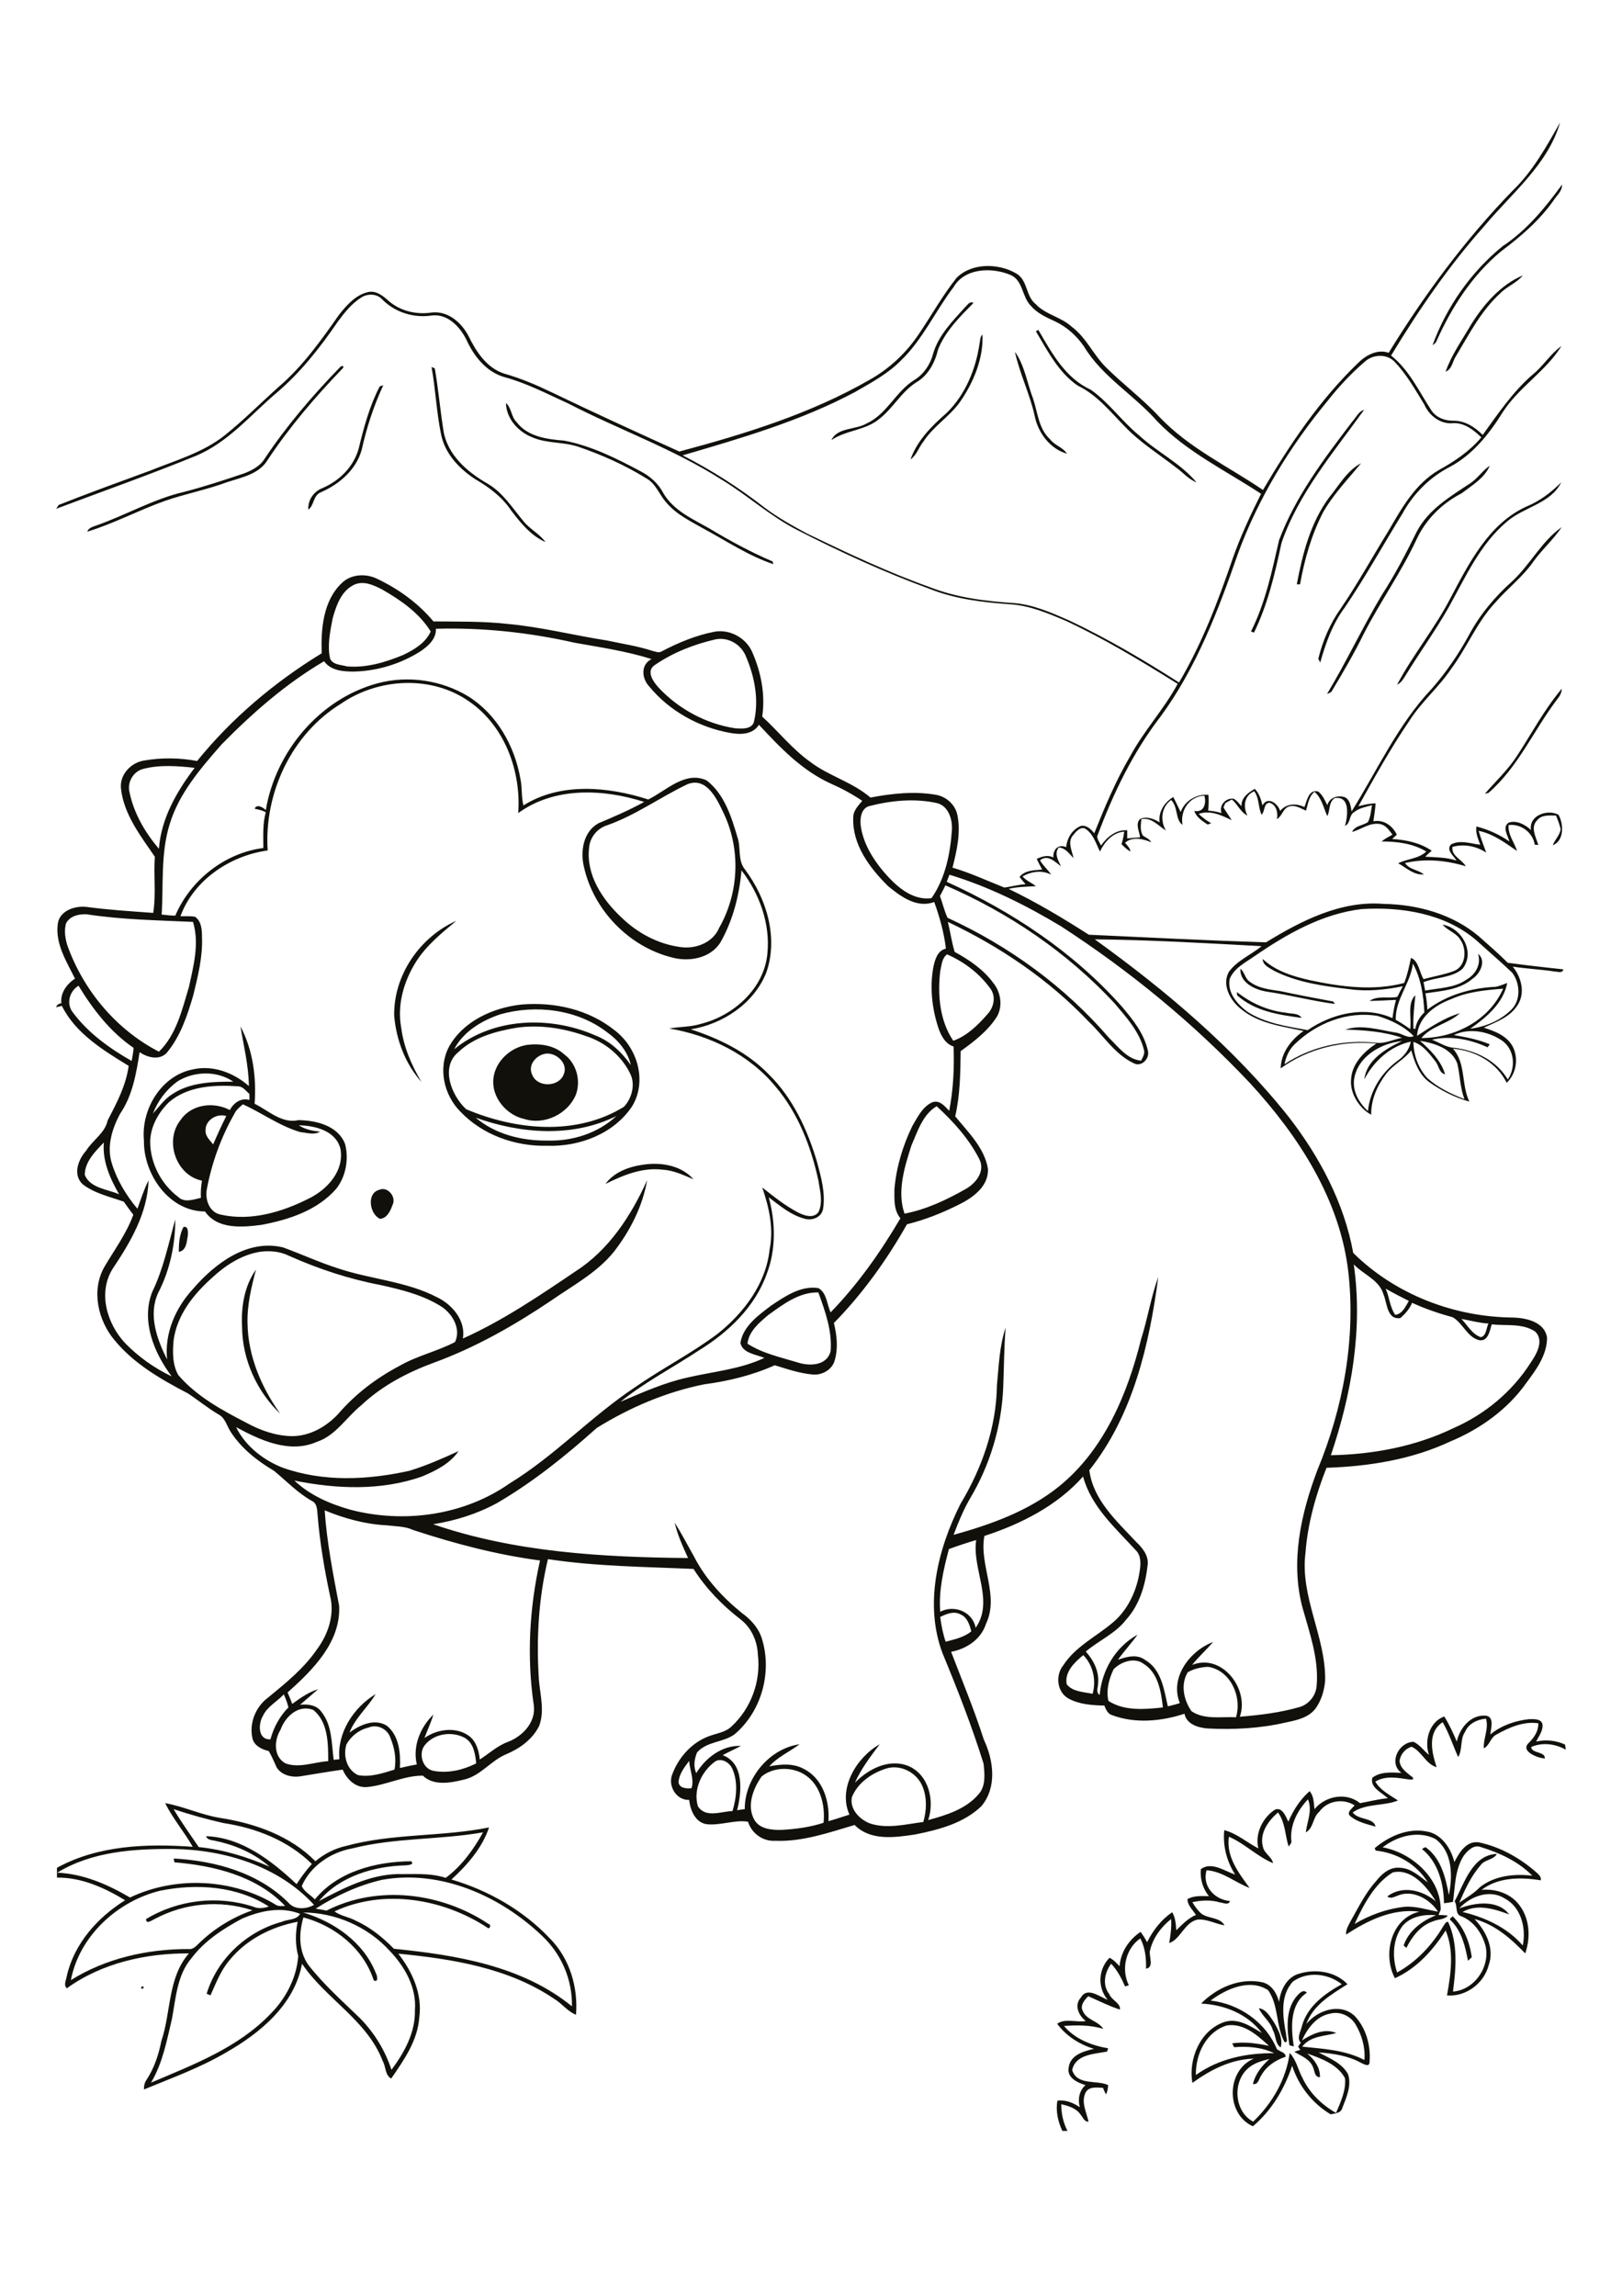 <?xml version="1.0" encoding="utf-8"?>
<!-- Generator: Adobe Illustrator 21.0.2, SVG Export Plug-In . SVG Version: 6.00 Build 0)  -->
<svg version="1.2" baseProfile="tiny" id="Layer_1" xmlns="http://www.w3.org/2000/svg" xmlns:xlink="http://www.w3.org/1999/xlink"
	 x="0px" y="0px" viewBox="0 0 595 842" overflow="scroll" xml:space="preserve">
<g>
	<path fill="#12100B" d="M461.8,736.5c2.7,0.4,4.1,3.1,5.5,5.1c1.6,2.8,3.4,6,2.5,9.3c-2.1-1.4-1.7-4.4-2.9-6.4
		C466,741.3,463,739.5,461.8,736.5 M475.5,732.3c1-1.1,2.5-3,3.9-1.5c-6.4,4.3-5.8,13-4.8,19.7c-0.4-0.1-1.2-0.3-1.6-0.4
		C472.1,744.2,471.5,737.2,475.5,732.3 M52,728.5C54.1,728.6,51,730.4,52,728.5 M438.7,761c8.3-6,18.6-8.1,28.7-8
		c-4.5-2.2-9.7-2.6-14.7-2.2c-0.2-0.4-0.5-1.1-0.7-1.4c4.5-0.7,9.1,0,13.5,0.9c-4.2-3.8-9.2-8.4-15.4-7.5
		C442.4,745.1,438.5,753.5,438.7,761 M487.9,738.5c-5,0.9-8.3,5.4-10.3,9.8c3.6-2.3,8.3-4.6,12.6-2.7c-4.2,1.2-9.5,1-12.5,5
		c7.7,0.8,15.8,1.2,22.8,4.9c0.4-4.5-0.9-9.1-3.2-13C495.5,739.4,491.6,737.5,487.9,738.5 M474.3,726.7c-4.9,5.3-3.7,13-2.5,19.5
		c-0.1,0.8,1,3.1-0.6,2.7c-3.2-5.8-2.1-13.5-6-19c-6.7-4.4-15.4-0.5-21.1,3.8c10.5,1.2,20.2,7.9,24.3,17.8c1,0.9,3.3,1.2,3.2,2.8
		c-3.6,1.2-7,3.4-8.9,6.8c-0.9,1.2-1.1,3.6-3.1,3.2c0.9-3.7,3.3-6.7,6.1-9.2c-2.7,0.7-5.5,1.4-7.7,3.3c-6,5-5.3,16,1.7,19.7
		c7-6.7,12.1-15.5,13.4-25.2c2.4,2.5,3,6,4.6,9c2.6,5.6,7.1,10,12.4,13c1.7-4,3.7-8.3,3.3-12.7c-2.7-5.1-8.8-7.3-13.9-9.1
		c2.7,2.2,4.8,5.2,4.7,8.7c-2.1,0-1.9-2.4-2.6-3.8c-1.2-2.9-4.3-4-6.8-5.5c0.5-0.2,1.6-0.6,2.2-0.7c-0.2-0.3-0.6-0.9-0.8-1.2
		c0.3-0.5,0.6-1,1-1.4c-1.7-1.8,0-4.2,0.4-6.2c2-7.2,8.3-11.8,14.6-15.3C487,723.6,479.5,723,474.3,726.7 M476.7,723.8
		c5.9-1.8,13.2-0.8,17.6,3.9c-6,3.8-12.6,7.6-15.1,14.6c4.1-5.1,12.4-7.9,17.7-3c4.2,4.4,6,10.9,5.5,16.9c0,2.1-2.1,0.8-3.2,0.3
		c-4.7-2.6-10.2-3.4-15.5-3.8c3.9,2.1,8.6,3.9,10.8,8c1.4,4.2-0.6,8.5-2.1,12.4c-0.5,1.9-2.7,2-4.3,2.3c-6.7-4-11.7-10.4-14.1-17.8
		c-2.8,8.4-7.5,16.4-14.4,22.2c-10-4.5-9.8-20.5,0.3-24.8c-8.3,0.2-15.9,4.1-22.5,8.9c-1.5-8.8,2.8-19.2,11.6-22.3
		c5-1.7,9.8,1.5,13.9,4c-5.2-7-13.8-10.4-22.3-10.8c5.7-5.8,14.2-9.6,22.5-7.8c3.4,0.8,5.3,4.1,6.1,7.2
		C469.7,729.9,472,725,476.7,723.8 M532.3,704.4c-1-0.6,0.1-1.1,0.6-1.6c4.1,4,6.2,9.4,7,15c-0.5,0.4-0.9,0.9-1.4,1.3
		C537.5,713.8,536.2,708.3,532.3,704.4 M535.3,699.9c5.8-2.2,14.2-3.3,18.3,2.2c-5.4-2-11.6-4-17.1-0.9c8.3,2,16.4,5.7,22.1,12.3
		c1.3-6.4-0.6-14.1-6.7-17.3C546.5,692.8,539.4,695.4,535.3,699.9 M510.9,686.7c-6.8,4.2-10.7,11.9-14,18.9
		c5.6-3.3,11.9-5.6,18.4-6.3c4.2-0.3,8.1,1.1,12.2,1.8c-3-4.7-9.5-8.3-15-5.8c-1.2,0.4-2.4,1.2-3.6,0.2c5.5-4.2,12.9-2.3,17.8,1.8
		C523.5,692,517.8,685.1,510.9,686.7 M507.2,677.5c10.8,2,21.3,11.4,21.3,22.8c-0.3,0.7-0.5,1.3-0.8,2c1.1,0,2.2,0.1,3.4,0.2
		c-1.2,1.6-3.5,1.3-5.3,2.1c-4.7,1.5-7.8,5.6-9.9,9.8c-0.2-0.2-0.7-0.7-1-0.9c1.8-5.4,6.8-9.1,11.9-11.1c-4.3-0.4-9.2,0.4-12.2,3.8
		c-3.7,4.8-4,11.5-2.1,17.2c7.1-3.9,12.8-10,16.9-16.9c0.5-0.6,0.8-1.7,1.8-1.7c3.7,8,2.9,17.1,1.8,25.6c8-0.6,13.8-9.3,11.9-16.9
		c-1.3-4.6-4.3-8.9-8.8-10.7c-2.5-0.7-1.3-3.8-2.5-5.5c3.6-6.7,6.5-17,15.5-17.4c-1.2,2.3-4.5,2-6,4.2c-3.5,4-5.7,8.9-7.8,13.7
		c2.6-1.8,5.4-3.4,7.6-5.7c5.3-4.2,12.6-5,19.2-4.2c-5.1-5.2-12-8.4-18.9-10.5c-2.6-1-4.8,1.3-6.2,3.1c-3.3,5-3.2,11.3-4,17
		c-1.1,0.2-2.2,0.4-3.3,0.5c-0.1-7.3-2.2-15.2-8.1-19.9c0.5-0.1,1.1-1,1.7-0.4c5.4,4.1,7,11,8.2,17.3c1.4-7,1.4-15.9-5-20.6
		C520.1,671.2,512.5,673.4,507.2,677.5 M504.3,677.8c5.2-4.4,12.2-7.5,19.1-6.1c5.4,0.9,8.9,6.2,10.1,11.2c1.8-3.4,4.4-8,9.1-7.2
		c7.5,1.6,14.4,5.4,20.2,10.3c1,1,2.7,1.9,2.4,3.6c-7.3-1.2-15.6-1.2-21.7,3.5c5.2-0.5,10.9,1.4,14,5.8c3.7,5,4,11.8,2,17.5
		c-5.2-5.4-11.1-10.6-18.6-12.6c4.2,4.4,7.4,10.8,5.2,16.9c-1.7,6.7-8.4,11.7-15.3,11.1c1.4-7.8,2.7-16.3-0.5-23.8
		c-4.6,7.2-10.6,13.9-18.6,17.5c-4.6-8.6-1.5-22,9-24.4c-9.8-1.3-19,3.2-26.9,8.4c-0.2-1.9,1-3.6,1.8-5.2c2.8-4.9,5.3-10.1,9.1-14.3
		c2.1-2.7,5.1-5.4,8.8-5c4.1,0.1,7.2,3.1,10.3,5.4c-4.1-6.7-11.4-10.9-19.1-11.7C504.5,678.5,504.4,678.1,504.3,677.8 M111.2,701.4
		c11.4,3.4,22.2,10.9,26.7,22.3c0.5,0.9,1,3.5-0.8,2.6c-3.7-11.6-14.2-20-25.8-23.1c-1.7,5.8-1.8,12.3,1.8,17.4
		c5.6,7.2,12.5,13.3,19,19.6c5.2,5.3,9.2,11.8,11.5,18.9c4.7-6.3,8.8-13.7,8.6-21.8c0.7-8.3-3.7-16.1-9.3-21.9
		C134.9,706.6,123,701.4,111.2,701.4 M88.7,703.7c-6.9,3.7-13.7,8.1-18.5,14.5c-5.2,6.1-5.7,14.5-7.1,22.1c-1.9,8-3.4,16.3-7.7,23.5
		c15.5-6.6,32-12.8,43.9-25.3c5.6-5.6,9.5-13.2,10.1-21.1c-1.1-4.1-1.1-8.5-0.2-12.6c-9.6,1.8-18.9,6.5-25.1,14.2
		c-3.2,3.8-4.9,8.4-6.9,12.8c-0.4-0.2-1.1-0.5-1.4-0.6c3.9-12.8,14.7-22.9,27.6-26.4c2.2-1,5.3-0.5,6.7-2.9
		C103.1,699.1,95.3,700.8,88.7,703.7 M58.8,693.4c-15.7,3.8-29.7,16.6-32.8,32.8c12.8-8,28-11.4,43-11.4c1.9,0.3,3-1.2,4.2-2.3
		c5.5-5.3,12.2-9.4,19.4-11.9c-11.8-3.9-24.8-2.7-35.7,3.1c-1,0.4-3.4,2.3-3.3,0.1c11.7-7.1,26.4-8.8,39.4-4.5
		c1.8,0.8,3.8,0.5,5.6-0.1C87,691.7,72.2,690.7,58.8,693.4 M140.2,689.4c-8.7,2-16.9,5.8-24.4,10.6c1.3,0.2,2.6,0.4,4,0.7
		c18.8-9.6,42.2-6.6,59.4,4.9c1.2,0.2,0.4,2.3-0.5,1.3c-16.2-10.6-38-14.3-56-5.9c2.3,1.7,5.3,2,7.8,3.4c5.3,2.4,9.9,6.1,14,10.3
		c22.8,2.3,47,6.2,65.3,21.1c0.2-9.7-3.8-19.1-10.9-25.8C183.5,695.3,161.7,685.6,140.2,689.4 M21,686.8c9.6,0.4,18.5,4.3,26.7,9.1
		c16.8-8,37.8-7,53.7,2.8c1,0.5,2.1,0.3,3.2,0.3C94.2,688,78.5,684.2,64,683c-0.1-0.3-0.2-1-0.3-1.4c15.2,0.8,31.2,5.2,42.2,16.3
		c2.3,2.6,6.5,2.3,9.3,0.7c-13-14.2-32.7-20.2-51.5-20.5C49.2,678,33.7,679,21,686.8 M129.2,677.9c-7.8,1.4-15.3,6.4-18.5,13.8
		c0.9,2.1,3.2,3.2,4.8,4.9c8.4-10.3,22.5-13.9,35.3-14c1.4,1.3-1.1,1.4-1.9,1.5c-11.6,0.3-24.2,3.9-31.9,13.1
		c8.9-4.7,18.4-9.6,28.7-9.9c5.9,0.1,12-0.5,17.8,1.4c5.9-4.4,10.2-10.4,13.7-16.7C161.3,674.8,144.9,673.9,129.2,677.9 M63.7,663.5
		c2.8,4.8,6.1,9.3,9.2,13.9c9,0.9,17.7,3.6,26,7.2c-5.5-4.8-12.4-7.9-19.6-9.4c-1.3-0.4-3.2-0.2-3.7-1.8c13.2,0.5,24,9,33.2,17.6
		c1.7-2.6,3.5-5.1,5.6-7.4c-8.7-8.6-20.5-13.2-32.4-15C75.8,667.2,69.7,665.5,63.7,663.5 M60.6,661.3c6.8,1.2,13.2,4.3,20.1,5.4
		c12.8,2,25.7,6.5,35,15.9c3.2-2.7,7.1-4.7,11.2-5.6c17.1-4.7,35.2-3.3,52.5-6.8c-2.5,7.5-8,13.8-13.8,19.1
		c13.6,4,26.4,11.3,36.2,21.7c7.2,7.3,10.3,17.8,9.5,27.9c-3.1-1.2-5.2-4.2-8.1-5.9c-16.7-11.3-37.4-14.6-57.1-16.5
		c5.2,6.6,8.9,14.9,7.7,23.4c-0.6,8.5-5.6,15.6-10.3,22.4c-2.3-1.3-1.9-4.3-3.1-6.4c-5.7-15-20.9-22.8-29.6-35.7
		c-2.8,15-15.2,25.3-27.8,32.5c-9.5,5.6-20,9.4-30.2,13.6c0-1.3,0.2-2.5,1-3.6c2.8-4.3,4.4-9.2,5.4-14.2
		c3.6-10.6,2.3-23.2,10.1-32.1c-15.7-0.1-31.9,3.5-44.8,12.8c-1.3-1.3-0.2-3,0-4.5c2.7-11.9,11.3-21.5,21.4-27.8
		c-7.6-4.6-16-8.4-25-8.3c0-1.2,0-2.4,0-3.6c15.1-8.3,33-8.9,49.8-7.7C67.6,671.8,63.4,667,60.6,661.3 M534.4,638.7
		c1.1-5,5.1-9.9,10.6-9.5c3.3,0.4,1.9,4.7,1.7,6.9c4-3.3,9-5,14.1-5.6c1.7,0,4.3-0.3,5,1.7c0.4,2.4-1.3,4.5-2.3,6.5
		c3.6-0.8,7.3-0.4,10.6,1.1c0.1,0.5,0.2,1.4,0.3,1.9c-3.9-2.2-8.6-2.8-12.7-1c0.2,2.5,5.1,1.5,5,4.2c-2.6-0.1-9.3-2.7-5.8-5.8
		c1.9-1.9,3.5-4.3,3.4-7.1c-5.3-0.8-10.7,1.5-15.3,4.1c-2.3,1.1-2.5,4-4.7,5.1c-0.2-3.7,1.9-7.2,0.8-10.9c-3.2,0.3-6.4,1.8-7.7,4.9
		c-1.9,2.8-0.8,6.4-2.5,9.2c-1.9-4.2-3.3-8.7-5.7-12.8c-5.7,3.8-4,11.1-2.2,16.5c-4-1.1-5.5-5.9-9.2-7.5c-2.3,0.7-4.1,2.8-4.4,5.2
		c0.2,2.8,2.9,4.5,4.9,6.1c0.4,1.1-0.9,0.7-1.5,0.7c-4-0.6-8.6-1.5-12.3,0.8c1.9,3.2,5.3,4.9,8.3,6.9c-4.8,2.1-11.8,1-16.6,4.4
		c2.1,2.9,7.7,1.8,8.4,5.2c-3.1-0.9-6.5-1.6-9.1-3.7c-1.9-1.4,0.5-2.9,1.4-4.1c-4.2-2.7-10.1-1.7-13,2.4c-2.4,2-2,6-4.9,7.5
		c0.5-4,2.5-8,0.8-12.1c-3.9,4.1-6.7,9.5-6.1,15.3c0.2,0.8-0.6,1.3-1,2c-1.3-4.1-1.2-8.8-3.9-12.5c-3.6,3.1-6.9,7.7-5.5,12.7
		c0.5,2.4,3.2,3.5,3.7,5.9c-5.8-2.4-10.4-7.2-16.2-9.7c-1.1,7.3,3.6,13.3,7.6,18.8c-5.3-2-9.9-6.1-15.8-6.5
		c-1.7,5.8,2.9,10.8,8.6,11.3c-0.6,1.7-2.4,0.6-3.7,0.5c-3.3-1-6.8-0.8-10.1-0.1c0.9,1.6,2,3.1,3.4,4.3c2.6,1.8,6.7,1.2,8.4,4.2
		c-3.3-0.5-6.5-2.4-9.9-2.1c-4.8,1-6.3,7.3-10.4,8.6c0.5-2.9,0.9-5.8,0.7-8.8c-3.7,2.9-6.8,7.1-7.8,11.8c-0.3,2,1.6,5.9-1.4,6.4
		c0.1-3.8-0.3-7.7-2.1-11.1c-5.4,3.7-7.1,11.4-4.2,17.2c-0.4,0.1-1.1,0.3-1.4,0.4c-1.3-3-2.8-5.9-5.1-8.3c-2.4,3.2-3.3,7.8-0.7,11.1
		c0.8,2.2,4.4,3.5,3.9,5.7c-4-1.3-7.7-3.2-11.6-4.9c-1.4,1.4-3.2,3.5-1.9,5.6c1.4,3.2,5.7,3.5,7.4,6.4c-4.6-1.5-9.5-1.4-14.4-1.1
		c4,4.8,10.2,7.2,16.2,8.2c-0.1,0.3-0.3,0.9-0.4,1.2c-4.7,0.9-11.6,1-12.8,6.8c1.9,5.8,9,3.5,13.2,5.5c-0.1,1.2-0.2,2.3-0.8,3.4
		c-0.4-0.8-0.8-1.6-1.1-2.4c-2.2-0.1-5.2-0.6-6.4,1.8c-1.7,3.5,0.4,7.2,1.1,10.6c-1.6,0.1-2.1-1.7-3-2.7c-1.6-2.3-4.5-3.1-7-3.7
		c0,3.4,0.7,6.8,2.3,9.8c-0.5,0-1.4,0-1.9,0c-1.6-3.4-2.5-7.3-1.8-11.1c3-0.4,5.8,0.8,8.2,2.4c-0.8-2.9-0.2-6.1,2.1-8.1
		c-2.9-0.9-6.8-2.6-6.2-6.3c0.5-4.7,5.4-6.1,9.3-7c-5.3-1.6-10.2-4.7-13.5-9.2c2.9-2.1,7.1-0.4,10.5-1c-2.6-2-4.4-5.8-1.8-8.6
		c2.3-4.1,6.8-0.3,9.8,0.8c-3.8-4.6-3.4-11.2,0.7-15.4c1.5,0.7,2.6,2,3.7,3.1c0.4-5.2,3.4-9.7,7.7-12.6c0.9,1.2,1.7,2.5,2.4,3.8
		c2.1-4.3,5.2-8.3,9.2-11c1.2,2,1.3,4.3,1.5,6.6c2.2-2.1,4.3-4.4,7.2-5.6c-1.1-1.8-3.1-3.5-3.1-5.8c2.4-1.4,5.2-1.1,7.9-1.1
		c-2.3-2.7-3.3-6.3-3-9.9c3.9-2.9,8.7,0.7,12.6,2c-3.1-4.8-4.6-10.6-4-16.3c4.6,1.2,8.3,4.5,12.5,6.7c-1.3-5.4,1.5-11.1,5.9-14.1
		c2.7-1.5,4.2,2.4,5.1,4.3c1.8-4.2,4.3-8.1,7.8-11.2c1.6,1.8,1.5,4.3,1.8,6.6c4-4.9,11.7-6.3,16.7-2.2c3.4-0.6,6.7-1.5,10.2-1.8
		c-2.2-2.1-6.6-3.9-5.7-7.5c2.9-2.3,7.1-2,10.7-1.8c-4.9-3.6-1-11.3,4.4-11.4c2.3,1,3.7,3.2,5.7,4.8c-1.8-5.2,0.1-12.1,5.6-14.1
		C531.8,632.7,533.1,635.7,534.4,638.7 M88.8,486.7c-0.4-7.3,0.8-15,5.1-21.1c-1.7,6.5-3.3,13.1-3.1,19.8c0.2,12,5.1,23.4,12,33.1
		C94.2,510.3,88.9,498.6,88.8,486.7 M67.3,450c1.8-0.5,1.7,2,1.6,3.1c-0.4,2.2-0.5,5.6-3.3,6C65.6,456,65.8,452.8,67.3,450
		 M139,436.4c3.2-1.5,6.5,2.6,5,5.5c-0.8,2.2-2,4.9-4.6,5.1C135.6,445.3,134.4,437.7,139,436.4 M222.1,434.2
		c3.2-4.4,8.8-6.4,14.1-7.1c6.4-0.9,13.7,0.3,18.2,5.4c-3.6-1.5-7.3-3.3-11.2-3.5C235.7,428,228.6,431,222.1,434.2 M114.8,396.3
		C115.2,396.7,115.2,396.7,114.8,396.3 M200.4,386.4c-3.6,0.4-6.9,4.1-5.2,7.7c1.8,4.8,9.8,4.7,11.6-0.1
		C208.5,390.1,204.2,386.1,200.4,386.4 M193.4,383.2c4.8-0.6,10,0.2,13.6,3.5c4.5,3.3,6.2,9.7,4.2,14.9c-3,7-11.5,11.1-18.8,8.8
		c-6.6-1.4-12.2-8-11.4-14.9C181.7,389.2,187.3,384.1,193.4,383.2 M75.4,414.5c-0.2,2.1,1.6,3.7,2.8,5.2c1.5-3.5,3.1-7,4.8-10.4
		C79.6,408.2,75.3,410.8,75.4,414.5 M85.9,408.6c-4.8,8.5-8.2,17.8-10,27.4c-0.8,3.9,0.9,8.8,5.3,9.5c10.9,2.4,22.3-1,32-5.9
		c6.8-3.3,13.1-10.1,11.7-18.2c-1.6-6.7-9.3-8.6-15.3-8.7c2.3,1.5,5.1,2.1,7.8,2.3c-2.1,1.4-4.9,0.4-7.2,0.2
		c-7.6-2.2-14-7-21.1-10.2C87.9,406,86.6,407.1,85.9,408.6 M62,404.2c-4.1,4-7.1,9.5-6.9,15.3c0.3,7.6,4.2,14.9,10.3,19.5
		c2.3,2.2,5.6,0.9,8.3,0.3c-0.1-2.1,0-4.2,0.4-6.3c-9.5-1.9-13.9-14.6-7.9-22.2c3.9-5.8,12.1-6.9,18.1-3.7c1.4-2.6,4.1-4.6,7.2-3.7
		c0-0.7,0-1.5,0-2.2c-1.3-1.1-2.3-2.7-4.1-2.8C78.5,397.8,68.9,398.3,62,404.2 M65.1,396.6c-4.1,3-7.2,7.1-9,11.8
		c2.2-2.4,4.1-5.2,6.9-7c6.6-4.5,14.9-4.7,22.6-4.7C79.6,392.6,71.2,392.8,65.1,396.6 M88.2,376.4c4.6,8.7,5.9,18.7,5.2,28.4
		c5.1,2.5,10,7.4,16.1,6c6.5,0.1,14.5,2,17.1,8.8c1.4,5.5,0.3,11.8-3.2,16.3c-6.9,8-17.4,11.4-27.4,13.3c-7,0.9-16.2,1.8-20.8-4.9
		c-13.2,0-22.6-13.7-22.4-26c-1.1-11.4,6.3-23.8,17.9-26.1c7.4-1.7,15,1.2,20.6,6.1C91.2,390.8,89.4,383.6,88.2,376.4 M174.5,409.9
		c7.2,6.1,16.9,8.5,26.2,8.4c9.2,0.3,18.7-2.7,25.4-9C210,417.3,191,415.8,174.5,409.9 M189.6,376.9c-7.7,1.3-15.6,3.4-21.4,8.9
		c-6.8,5.5-2.6,16,2.8,21c18.2,7.7,40.4,9.9,57.9-0.9c2.9-3.1,4.3-8.3,2.2-12.3c-3.2-6.5-9.2-11.4-16.1-13.6
		C206.9,377.1,198.2,375.7,189.6,376.9 M183.5,372c-6.8,2.3-13.5,6.3-16.9,12.8c14.4-11.7,35.2-12.3,51.7-5.1
		c5.5,2.1,9.8,6.2,13.1,10.9c-1.1-5-4.7-9.2-8.8-12.1C211.8,370.2,196.6,368.3,183.5,372 M191.4,368.4c12-1,24.5,1.8,34,9.4
		c8.4,6.3,12.1,18.6,6.5,27.9c-6.7,10.1-19.3,14.9-31.1,14.5c-11.7,0.3-23.7-3.9-31.9-12.5c-6.1-6.1-8.3-16-4.2-23.8
		C169.9,374.5,180.9,369.5,191.4,368.4 M453.7,363.8c5.2,4.1,11.4,6.9,18,7.6c1.9,0.5,4.5,0,5.8,1.9c-8.3-1.1-17.2-2.4-23.7-8.3
		C453.8,364.7,453.8,364.1,453.7,363.8 M455,355.3c1.6,1.2,1.7,3.6,3.4,4.7c3.2,2.5,7.4,2.9,11.3,3.5c6.5,1.4,13,2.6,19.4,3.8
		c0.1,0.2,0.4,0.7,0.6,0.9c-8.4-1.1-16.6-3.3-24.9-4.5C460.4,363,454.8,360.5,455,355.3 M144.6,372.6c-0.3-14.8,9.3-28.9,22.8-34.9
		c-5.4,4.5-11.1,9.1-14.9,15.2c-4.4,7.1-6.9,15.7-5.3,24.1c0.9,7.1,3.8,13.7,7.4,19.8C148.7,390.2,145.4,381.5,144.6,372.6
		 M556.5,277.2c5.4-8.3,10-17,16.4-24.6c0,1.5-0.8,2.8-1.7,3.9c-8.6,11.3-14.3,24.9-25.2,34.3c-0.3,0.1-1,0.2-1.3,0.3
		C548.7,286.5,553.2,282.3,556.5,277.2 M559.9,185.8c4.9-2,9.1-5.2,12.8-8.9c-3.8,7.8-13.7,9-19.9,14.4
		c-9.8,8.2-15.2,20.3-21.3,31.3c-4.8,8.5-10.6,16.5-15.7,24.8c-0.9,1.4-1.7,3-3.3,3.7c5.8-11,13.9-20.7,19.6-31.8
		C538.9,206.5,546.1,192.1,559.9,185.8 M539.4,177.2c2.7-1.8,4.4-4.6,7.1-6.4c-1.9,4.5-6.5,7.2-10.3,10.1c-7.2,3.7-13.2,9.6-16.6,17
		c-5.6,12-13.3,22.8-19.3,34.5c-3.5,7.1-7.5,14-11.6,20.8c-0.3,0.8-1.2,1-1.9,1.3c7.1-11.8,13-24.4,20.1-36.3
		c4.8-7.4,8.9-15.3,12.8-23.2C524,186.8,532,182.1,539.4,177.2 M487.6,182.4c3.6-4.4,6.6-9.9,11.7-12.5
		c-4.8,5.8-10.1,11.3-13.9,17.9c-4.3,8.3-6.9,17.4-8.5,26.5c-0.3,0-0.9,0-1.2,0C477.8,203.2,480.7,191.7,487.6,182.4 M496,154.7
		c1.4-1.5,2.3-3.8,4.4-4.4c-11.1,15.5-24,30.5-30.3,48.8c-2.4,11.2-5,22.5-10.1,32.9c-0.3-0.1-0.8-0.3-1.1-0.4
		c5.3-10.6,7.7-22.1,10.3-33.5C475.2,182.1,485.7,168.2,496,154.7 M185.6,147.8c2.1,1.8,1.9,5.1,3.9,7c4.1,5.4,11.2,6.3,17.5,6.8
		c9.9,1.9,19.1,6.5,27.9,11.2c3.5,1.8,6.6,4.5,8.4,8c3.7,6.4,10.7,9.5,16.9,13c7.5,4.5,15.2,8.7,23.2,12.1c0.1,0.2,0.2,0.7,0.3,1
		c-9-3-16.9-8.3-25.2-12.8c-4.9-2.8-10.1-5.2-13.9-9.6c-2.7-2.9-3.9-7-7.4-9c-7.9-4.9-16.4-8.7-25.2-11.7
		c-5.5-1.8-11.4-1.1-16.7-3.4C190.1,158.4,185.7,153.5,185.6,147.8 M131.6,164.4c1.9-7.8,4-15.6,7.7-22.7c0.3-0.1,1-0.3,1.3-0.4
		c-3.5,7.5-6.1,15.5-7.9,23.6c-2,7.3-8.1,12.6-14.9,15.6c-3,1.1-2.5,4.9-4.7,6.4c-0.2-3.5,1.9-6.6,5.2-7.9
		C124.6,176.3,129.8,171.1,131.6,164.4 M158.3,134.6c0.3,0.1,0.9,0.4,1.2,0.5c1.3,7.6,2,15.4,3.2,23c1.5,8.8,8.8,15.1,16.2,19.3
		c5.6,3.3,9,8.8,13,13.6c2.3,3,6,4.7,8.2,7.8c-5.3-2.3-9.2-7.1-12.6-11.6c-3.2-4.8-7.9-8.4-12.9-11.3c-6-3.8-11.4-9.5-12.8-16.6
		C160.1,151.2,159.8,142.8,158.3,134.6 M124.7,134.7c0.5-0.7,1.9-0.6,1,0.4c-10.1,10.5-19.6,21.6-27.6,33.7c-3.1,5.1-9.5,6.3-14.7,8
		c-7.5,2.8-15.4,4.3-22.9,6.9c-9.6,3.4-18.7,8.3-28.5,11.3c0.5-1.5,2.1-1.8,3.4-2.3c10.8-3.8,20.9-9.7,32.1-12.3
		c7.4-1.9,14.6-4.3,21.8-6.7c3-1.1,6.1-2.7,7.8-5.5C105.1,156.2,114.6,145.1,124.7,134.7 M372.3,129c3.6,5,4.5,11.6,6.7,17.3
		c1.7,5.1,2,11,6.2,14.8c1.7,2.3,4.7,2.9,6.2,5.3c-6.3-1.8-10.7-7.8-11.9-14.1C377.7,144.3,374,136.9,372.3,129 M359.3,126.2
		c0.3-1.2,0.1-2.6,1.1-3.5c0.4,8.8-3.3,17.6-8.3,24.8c-3.9,5.4-9.8,8.9-13.4,14.5c-1.7,2.1-2.4,4.9-4.7,6.5
		c2.4-6.9,7.8-12.3,13.2-17C354.1,144.8,357.9,135.5,359.3,126.2 M380,121.5c0.2-0.1,0.7-0.4,0.9-0.5c4.9,8.4,9.9,17.7,19.2,21.9
		c6.8,4.8,11.5,11.7,17.9,16.9c6.6,6.1,15.1,10.1,20.9,17.1c-2.9-1.1-4.9-3.6-7.3-5.3c-6.4-5-13.4-9.3-19-15.2
		c-5.3-5.4-10.2-11.6-17.3-15C388.3,136.6,384.3,128.7,380,121.5 M354,112.7c0.9-0.8,1.7-2.4,3.1-1.6c-5,5.1-10.3,10.3-13,17.1
		c-1.1,4.8-3.7,9.6-8.1,12.1c-5.4,3.5-8.4,9.4-13.4,13.3c-5.1,4.3-12.2,4.1-17.6,7.8c2.1-4.7,8.9-3.7,12.9-6.1
		c7.5-3.4,10.7-11.8,17.6-16c3.4-2.1,5.8-5.7,6.8-9.6C344.3,122.9,349.4,117.8,354,112.7 M539.6,119.1c4.6-7.4,10.8-14.6,19-18.1
		c-2.2,2.8-5.8,4-8.3,6.6c-7,6.4-11.4,15-16.2,23c-1.3,1.9-1.4,4.8-3.8,5.7C532.4,130.2,536.3,124.8,539.6,119.1 M551.2,90.3
		c8.8-5.8,15.6-14.1,21.8-22.6c0.1,2.4-1.9,3.9-3.1,5.8c-5.2,7.4-12.1,13.3-19.3,18.7c-10.5,8.7-18.1,20.5-23.6,32.8
		c-0.2,0.7-0.9,1.2-1.5,1.6C530.6,112.6,539.6,99.7,551.2,90.3 M279.4,651.5c-3.1,4.4-5.5,10.6-2.8,15.7c1.9,3.6,6.5,4,10.2,3.9
		c5.2-0.3,10.4-1,15.3-2.6c0.7-6.7-1.3-14.5-7.5-18C290,647.9,283.6,648.1,279.4,651.5 M324.8,648.7c-5.2,1.7-10.2,5.2-12.3,10.4
		c-0.9,4.4,2.9,8.3,6.8,9.7c6.4,2,13,0.2,19.4-0.6c1.2-4.1,1.4-8.7-0.2-12.8C336.5,650.1,330.2,646.8,324.8,648.7 M248.9,653.6
		c0.3,2.3,3,2.4,4.8,2.2c1-3.4-0.7-6.6-0.9-10C251.1,648.1,249.1,650.6,248.9,653.6 M262.5,645.9c-5.1,3.6-8.3,10.4-6.5,16.5
		c2.8,4.5,8.5,1.9,12.7,1.8c1.5-5,2.1-10.7-0.1-15.6C267.6,646.4,264.8,644.7,262.5,645.9 M156.2,639.6c-3,3-1.4,9.3,3.1,9.9
		c5.2,0.9,10.7-0.4,15.4-2.8c-0.4-3.4-0.9-7.5-4.3-9.4C165.9,634.9,159.6,635.7,156.2,639.6 M135.1,633.6c-3.4,0.8-6.3,3.1-8,6.1
		c-1.3,4.1,0,9.3,4.2,11.3c4.5,0.9,9.1-0.7,13.4-2c0.8-3.9,0-8.1-1.5-11.7C142.1,634,138.3,632.2,135.1,633.6 M102.9,634.4
		c-2.4,3.8-2.6,9.9,1.8,12.3c5.1,1.9,10.5-0.5,15.7-0.8c0-6.4,0-14.4-5.5-18.8C109.4,625,104.6,629.6,102.9,634.4 M96.5,629.2
		c-1.8,2.9-2,8.9,2.7,8.7c1.2-4.4,3.4-8.5,6.6-11.7c-0.4-1.7-1-3.3-1.7-4.8C101.6,624.1,98.1,625.8,96.5,629.2 M435.7,613.3
		c-2.7,4.4-1.5,10.2,1.4,14.3c4.8,3.2,10.9,1.9,16.3,2.2c2.3-7.5-2-17.2-10.2-18.5C440.6,611.4,437.9,612,435.7,613.3 M408.5,612.2
		c-1.7,3.5-2.8,7.7-1.9,11.6c5.9,3.8,13.3,3.1,20,2.4c-0.7-5.8-1.7-12.7-7.1-16C416.2,607.7,411.2,609.4,408.5,612.2 M391.3,617.7
		c2.2,2.8,6.3,2.8,9.5,3.5c1.4-5,0.2-10.4-3.4-14.2C394.3,609.5,390.4,613.2,391.3,617.7 M344.9,593c0.4,3.1,1,6.2,2,9.1
		c3.3-0.9,6.7-1.6,9.4-3.8c-0.6-2.4-1.5-5.2-3.9-6.2C349.9,590.7,347.2,591.9,344.9,593 M348.1,568.1c-2,7.5-3.8,15.2-3.2,23
		c5.2-2.7,11.9,0,13,5.9c6.9-9.9-1.4-21.5,0.2-32.2C354.7,565.8,351.4,566.9,348.1,568.1 M119.1,553.9c0.8,11.8,3.1,23.4,5.3,35
		c0.7,13.3-9.7,23.6-18.9,31.8c0.6,1.4,1.2,2.8,1.7,4.2c3-2.2,6-4.3,9.5-5.4c-2.2,1.9-4.4,3.8-6.6,5.7c2.8-0.3,6.1,0.1,7.8,2.6
		c4,5,3.7,11.6,4.5,17.6c0.7-0.1,1.4-0.1,2.1-0.2c-0.9-9.7,5.2-19,13.3-23.9c-2.9,4.9-7.5,8.7-9.6,14.1c3.8-2.8,9.2-5.3,13.7-2.5
		c4.5,3.6,5.1,10.1,4.8,15.5c2.1-0.5,4.1-0.9,6.2-1.3c-1.6-6.7,1.3-13.7,6.1-18.3c-0.9,2.9-2.2,5.7-3.3,8.6c4.6-3.2,11.2-4.2,16-1
		c2.9,1.9,4,5.6,4.3,8.9c3.4-2.2,6.5-5.1,10.4-6.5c5.4-2.1,10.3-7.3,9.4-13.5c-2.6-17.6-1.6-35.6,2.3-53
		c-15.9-2.1-31.4-6.2-46.6-11.2c-3-1.4-6.4-1.3-9.7-1.7C134,559,126.3,556.9,119.1,553.9 M536.1,483.7c2.2,2.3,3.9,5.6,7.1,6.7
		c2.1-0.5,2-3.4,2.8-5C542.6,485.2,539.4,484.3,536.1,483.7 M281.8,482.3c-3.3,2.8-7.1,5.9-7.6,10.5c5.6,3.6,12.3,5,18.5,6.9
		c4.3,1.4,10.7,1.2,12-4.2c0.6-7.4-2-14.6-4.5-21.5C293.2,473.8,287.2,478.4,281.8,482.3 M508.3,472.6c1.4,3.1,1.5,6.7,3.5,9.6
		c2.7-0.3,3.8-3.1,5-5.1C514,475.7,511.1,474.2,508.3,472.6 M496.6,463.7c3.4,23.6-0.8,47.6-8.4,70c15.5-0.3,31.1-3.2,45.1-10
		c11.4-5,21.4-13.3,28.1-23.8c2.2-3.2,5.2-8.3,1.7-11.6c-4.7-3.1-10.6-2-15.9-2.6c-0.7,2.3-1.3,6.4-4.6,5.8c-4.4-1.1-6-6.3-9.7-8.4
		c-5.1-1.4-10.1-3.1-14.9-5.3c-0.9,2.2-2.5,4-4.3,5.6c-5,0.7-4.8-5.5-6.2-8.7C506,469.4,500.1,467.4,496.6,463.7 M95.3,459.1
		c-6.7,1.1-12.7,5-17.6,9.6c-6.7,6-12.7,13.5-14,22.7c-0.4,4.3-0.5,9,1.7,12.9c6.7,7.8,15.9,12.8,25,17.5c5.1,2.8,10.8,4.8,16.7,4.9
		c6.6,0,12.7-3.5,17.1-8.3c6.2-7.2,14-13.1,22.4-17.5c6.4-3.7,13.8-5.3,20.3-8.7c2.3-4.7-0.8-10.2-4.8-12.9
		c-6.7-4.3-14.7-6.3-22.4-8c-11.6-2.2-22.8-5.9-33.6-10.7C102.7,458.9,98.9,458.6,95.3,459.1 M31.1,430.9c2,4.9,8.3,5.2,12.6,7.1
		c-3.3-5.7-6.2-12.2-5.6-19C34.9,422.3,31.1,426.1,31.1,430.9 M334.3,420.2c-2.5,7.9-5.3,16.7-2.5,24.9c7.9-1.5,15.3-5,22.2-8.9
		c3.9-2.1,7.6-6.6,5.2-11.2c-3.8-7.4-9.5-13.7-15.6-19.3C338.5,408.7,336.6,414.9,334.3,420.2 M520.9,381.7
		c3.8,3.4,7.7,7.2,9.2,12.3c-2.2-0.5-2.3-3.2-3.5-4.7c-2.2-2.8-4.5-6-8.1-7.2c0,4.8,1.8,9.7,5.1,13.3c3.9,3.5,8.7,5.8,13.6,7.7
		c-1.6-4.2-1.6-8.7-2.6-13C532.6,384.5,526.2,382.6,520.9,381.7 M496.7,396c-0.5,4.5,1.9,8.5,5.1,11.5c0.7-7.3,4.9-14.1,10.8-18.4
		c2.4-1.7,4.4-4.1,4.9-7.1c-7.5,1.7-13.5,7.1-17,13.8c0.8-7.1,7.9-11.2,13.8-14C506.5,382.6,497.9,387.5,496.7,396 M533.3,379.6
		c4.5,0.8,9,1.6,13.2,3.4c-0.2,0.3-0.6,0.8-0.8,1.1c-6.3-2.9-13.6-4.4-20.4-2.8c2.8,1.1,5.3,2.9,8.4,3c7.8,1,15.3,4.7,19.4,11.6
		c3.1-4.5,2.4-11.3-2.3-14.4C545.8,378.2,538.9,376.9,533.3,379.6 M474.9,383c-2,1.9-3.2,4.6-3.7,7.3c9.7-6.5,21.8-9.1,33.4-7.9
		c3.4,0.5,6.5-1.2,9.7-1.8c-6.7-2.3-13.8-2.8-20.8-3c5.9-2,12.5,0.1,18.5,1.1c2.2,0.2,4.3,2.3,6.6,1.3c-3.6-3.7-8.4-5.9-13.2-7.4
		C494.2,370.7,482.8,375.3,474.9,383 M532.4,366.4c-6,2.2-12.1,6.6-12.6,13.5c5-3.2,9.9-6.6,15.7-8.3c-4,3.8-10.4,4.6-14.1,9.1
		c12.3,0,24.9-6.5,30-18.1C544.9,363.1,538.4,363.7,532.4,366.4 M26.8,371.4c5.6,7.5,13.4,13.1,21.5,17.7c0.3-1.6,0.6-3.2,0.7-4.8
		c-8.5-5.8-14.9-14.1-20.2-22.8C25.4,363.6,24.2,368.2,26.8,371.4 M518.3,353.4c-0.9,7.3-6.5,13.1-6.3,20.6c1.8,1,3.6,2.2,5.3,3.4
		c0.6-4-1.2-9.5,1.9-12.4c-0.4,4.1-0.9,8.2-0.7,12.3l0.7,0c0.3-2.3,1.6-4.4,3.3-6C522.2,365.2,521.3,358.9,518.3,353.4 M344.9,356.2
		c-1,8.6-0.2,18.2,4.8,25.5c5-1.8,9-5.7,12.4-9.6c2.3-2.4,3.3-6.1,1.5-9.1c-4-5.8-9.8-10.2-16.2-13
		C345.5,351.4,345.4,354,344.9,356.2 M24.2,338.7c-0.7,2.6-0.3,5.4,0.5,8c5.9,16.5,17.9,30.9,33.6,39c6.4-6.2,8.5-15.4,11-23.7
		c1.7-7.8,3.9-16,1.5-23.9c-13-0.6-26.2-0.8-39.1-2.8C28.9,335.2,25.6,335.9,24.2,338.7 M499.5,333.4c-14.4,1.7-27.4,9.1-39.2,17.2
		c-3.4,2.4-7.6,4.4-9.2,8.4c-1,5,2.7,9.2,6.4,12c6.6,4.3,14.6,5.4,22.2,6.8c8.9-6.1,20.9-9,31.1-4.4c0.3-2.3,0.7-4.5,1.3-6.7
		c-3.2,0.2-6.5,0.3-9.7,0.4c2.9-2.1,6.8-0.8,10.2-1.5c0.6-1.3,1.3-2.6,2-3.9c-6.4,1.3-13,2-19.4,1.1c-9.4-1.1-19.1-2.4-27.7-6.7
		c-1.8-1.1-4.3-2.1-4.3-4.4c4.8,4.5,11.2,6.4,17.4,7.8c11.3,2.4,23.2,4,34.5,1c1.2-3,1.8-6.1,2.5-9.2c2.8,1.1,3.1,5.3,4.6,7.8
		c3.6-1,7.4-1.6,10.9-2.9c4.6-1.5,5.1-7.9,2.7-11.4c-1.5-2.7-4.7-3.4-6.6-5.7c7,1.2,12.1,10.1,7.3,16.2c-3.9,3.4-9.6,3-14.3,4.9
		c0.2,1,0.4,2,0.6,3.1c5.1-1,10.7-0.9,15.1-4c3.4-1.9,5.5-5.6,4.3-9.5c3.2,2.6,0.7,7.4-2.1,9.2c-4.8,4.1-11.3,4.4-17.2,5.3
		c0.4,2,0.6,4,0.7,6c7.2-5.5,16.3-8,25.1-8.4c1.5-0.3,2.8-0.9,4.2-1.4c-1.4,7.4-7.7,12.7-13.6,16.8c5.4-0.7,10.9-2.9,14.9-6.8
		c3.8-3.5,3.5-9.9,0.5-13.8c-4.3-4.1-8.9-8-13.3-12C529.9,335,514.1,332.5,499.5,333.4 M346.8,324.7c-0.6,1.3-1.3,2.6-2,3.9
		c1,2.7,1.6,5.5,2.8,8c22.5,10.3,43,25.2,59.2,44c3.4,3.3,6.7,7.9,11.8,8.4c0.6-1.3,1.5-2.6,1-4.1c-1.7-6.7-6.5-11.9-10.8-17
		C391.5,349.3,370,334.7,346.8,324.7 M348.3,320.8c-0.3,0.8-0.7,1.7-1,2.6c24,10.9,46.5,25.8,64.1,45.6c4.1,4.8,8.3,10,9.7,16.4
		c0.7,2.9-2.4,6.1-5.3,4.5c-6.9-3.3-11-10.1-16.4-15.2c-14.6-15.4-32.5-27.5-51.7-36.6c0.9,3.6,1.4,7.4,2.5,11
		c5.3,2.9,10.5,6.4,14.1,11.3c2.8,3.4,3.6,8.4,1.5,12.3c-3.3,5.3-8.4,9.2-13.4,12.8c-0.1,8-0.2,16.1-2,23.9
		c4.7,5.8,10.7,11.5,12,19.2c0.4,6.5-5.7,10.8-10.9,13.3c-6,3-12.3,5.5-18.8,7.1c-7.4,13.1-16.3,25.5-26.8,36.2
		c1.1,4.5,1.6,9.3,0.3,13.7c-0.9,3.4-4.6,5.5-8,5.2c-4.8-0.4-9.4-2-14-3.4c-8.2,3.7-17,5.8-25.9,7c-14,2.8-27.3,8.5-39.4,16
		c-11.4,10.2-23.3,19.8-36.5,27.5c-7.3,4-15.3,6.5-23.5,7.8c29.9,10.3,62.1,12.1,93.5,12.4c-1.9-4.2-3.9-8.5-4.9-13
		c2.5,4,4.7,8.2,7,12.3c4.2,8.2,10.5,15.1,17.7,20.9c3.2,2.3,6,5.4,7.2,9.1c4,12.4,0,27-10,35.4c-4.2,3-10.1,2.5-13.7,6.6
		c-1,2.4-1.4,5.2-0.3,7.6c3.4-5.6,9.5-10.3,16.4-10c-2.2,1.2-4.5,2.2-6.7,3.4c8,3,7,13.5,5.3,20.2c0.9-0.2,1.9-0.3,2.8-0.4
		c-0.1-11.2,8.9-22.2,20.1-23.8c-3.7,2.8-8,4.6-11.1,8.1c4.2-0.8,8.7-1.2,12.6,0.9c7,3.5,9.6,11.8,9.1,19.2c2.6-0.7,5.1-1.6,7.7-2.4
		c-4.3-9.6,2.6-21,11.1-25.8c-3.4,4.5-6.8,9-9.1,14.1c5-5.1,12.6-9,19.7-6.1c7.4,3.2,9.6,12.6,7.2,19.8c6.6-1.8,13.8-4,18.4-9.4
		c2.8-3,2.3-7.5,1.9-11.3c-4.3-13.8-9.6-27.3-15.1-40.6c-6.7-18-1.7-38,6.6-54.6c7.9-13.1,13.2-28.1,13.4-43.5
		c0.7-7.1,0.9-14.4,3.2-21.2c-0.6,7.4-0.6,14.7-0.9,22.1c-0.6,14.3-4.9,28.5-12.3,40.8c-2.4,4.2-4.2,8.6-5.9,13.1
		c13.7-3.8,27.4-8.7,38.6-17.7c16.6-13.4,25.2-33.9,30.2-54.1c2.4-7.5,3.6-15.4,6.3-22.8c-3.3,24.9-9.3,50.8-25.3,70.9
		c1.4,10.9,10,18.6,17.1,26.2c2.3,2.2,4.7,5,4.3,8.5c-0.8,7.2-2.9,14.6-7.9,20.1c-3.9,5.1-10,7.6-14.8,11.7c2.9,3.2,5,7.4,4.5,11.8
		c0,1.4-0.9,3.2,0.6,4.1c0.8-9.1,5.8-17.6,13.9-22.1c-2.3,3.2-4.9,6-7.2,9.2c3.2-1.1,7-2.2,10,0.1c6,3.5,6.9,10.9,8.3,17
		c1.5-0.4,2.9-0.7,4.4-1.2c-3.8-9.4,3.7-19.2,12.2-22.4c-2.5,2.9-5.3,5.4-7.7,8.4c11-4.4,21.1,8.9,17.5,19
		c7.4-0.6,14.9-1.5,22.1-3.6c3.4-1.1,5.9-4.3,6.1-7.9c0.8-9.8-2.6-19.2-5.2-28.5c-4.5-16.8-0.6-34.4,5.4-50.3
		c9.5-22.9,14.2-48.2,11.4-72.9c-3.1-26.5-18.2-49.7-35.9-69c-20.7-22-44.2-41.3-69.5-57.7C376.4,332,362.8,325.2,348.3,320.8
		 M318.6,295.7c-2.9,1.1-3.2,4.8-2.8,7.5c0.9,6,4.2,11.5,8,16.1c4.4,5.2,10.5,11.1,17.9,10.1c5.1-7.3,6.9-16.4,7.5-25.1
		c0.2-3.9-1.3-8.8-5.6-9.8C335.3,292.7,326.7,293.6,318.6,295.7 M252.2,287.6c-9.9,4.7-18.9,11.3-29.3,15c-3.7,1.1-6.5,4.4-6.8,8.3
		c-1.2,10,5,19.2,12,25.7c5.8,5.6,13.3,9.6,21.3,10.7c5.6,0.9,12.1-1.5,14.4-7c7.4-13,8-29.2,1.4-42.6
		C262.8,292.6,259,284.9,252.2,287.6 M52.5,282c-3.6,0.9-5.9,4.9-5,8.5c1.6,7.8,5.7,14.8,10.8,20.8c0.8-11.1,6.5-21,13.1-29.7
		C65.1,280.9,58.6,280.4,52.5,282 M124.9,258.2c-18,11.1-28.1,32.8-26.7,53.7c-13.8,1.9-27.1,10.8-32,24.1c1.8,0.1,3.6-0.1,5.3,0.2
		c2.4,1.6,2.6,4.8,2.6,7.4c0.3,7.3-1.5,14.4-3.2,21.4c-2.2,7.5-4.7,15.1-9.8,21.2c-2.8,2.8-7,1.6-9.9-0.3
		c-1.2,7.8-2.6,15.9-7.1,22.5c-3,5.5-5,12.1-3.1,18.2c1.9,6.2,5.3,11.8,9.4,16.7c1.3-3.5,2.4-7.1,4.1-10.4
		c-0.4,12-6.6,22.6-13.1,32.3c-5.6,8.8-2.2,20.3,4.6,27.5c4.9,5,10.7,9.1,17,12.1c-6.5-8.6-11.3-20.3-7.2-30.9
		c4.1-8.4,6-17.7,8.5-26.7c0,9.3-2,18.7-6.3,27c-3.7,8.1-0.4,17,3.3,24.4c-1-9.7,3.1-19,9.6-26c8-9.3,20-18.3,33-15.1
		c6.8,2.5,13.3,5.5,20.2,7.7c12,4,25,4.7,36.3,10.6c5.6,2.7,10.5,8.6,9.4,15.1c14.7-6.6,28.1-15.7,41.4-24.7
		c12.2-7.8,20.4-20.5,26.2-33.4c-1.7,9.7-6.3,18.7-12.3,26.4c-6.2,7.6-14.9,12.2-22.8,17.7c-13.5,9.1-27.7,17.2-43,22.8
		c-9.8,3.6-19.2,8.5-26.8,15.7c-5.5,4.4-9.3,11.1-16.3,13.4c-10,4.4-20.7-0.6-29.6-5.4c3.4,6.9,9.9,12,16.9,14.8
		c15,5.4,31.4,4.6,46.7,1.2c6.2-1.9,12.1-4.5,18-7.2c-3.1,4.6-8.4,7.2-13.4,9.3c-15,5.3-31.4,4.6-46.8,1.5
		c5.7,5.4,13.1,8.6,20.6,10.7c19.6,5.1,41.6,2.1,58.4-9.7c16.5-10.1,29.8-24.5,45.9-35.2c9.9-6.9,20.7-12.4,30.3-19.6
		c9.6-7.6,17.8-18.4,19.1-30.9c1.6-7.7-0.2-15.6-2.7-22.8c4.2,3.3,8.4,6.7,13.2,9.2c2.2,1.1,5.5,2.3,7.4-0.1c1.8-3.7,0.6-7.8,0-11.7
		c-2.7-12.4-7.4-24.6-15.7-34.4c-9.7-11.8-24.2-18.8-39-21.3c3.8-0.7,7.8-0.5,11.6-1.7c12-3,23.2-12.9,24.4-25.8
		c1.1-10.9-2.9-21.9-9.5-30.5c-0.8,9.1-3.1,18.2-7.6,26.2c-3.6,6.1-11.7,7.5-18.1,5.7c-15.7-4-28.6-17.4-32.1-33.2
		c-1.4-5.7-0.2-13,5.4-16c5.7-2.4,11.3-4.8,16.7-7.8c-15-4.8-32.9-5.6-46.2,4.1c1.1-15.3-4.9-31.8-17.8-40.8
		C158.4,247.5,138.7,248.6,124.9,258.2 M262.4,234.5c-7.8,1.8-15.5,4.8-22.2,9.4c-3.5,2.3-0.3,6.5,1.7,8.6
		c7.3,7.7,17.3,13,27.8,14.6c2.3,0.1,5.7,0.5,6.8-2.1c2-8,0.4-16.6-2.8-24.1C272,236.4,267.2,233.5,262.4,234.5 M159.9,230.6
		c0.2,3.7-2.9,6.4-5.7,8.3c-7.3,4.6-15.8,7.2-24.4,7.4c-3.8,0-8.5-0.3-10.9-3.8c-14,8.2-26.3,19-37.6,30.5
		c-7.7,8.8-15.7,18-19.1,29.4c-3.3,10.7-2.2,22-2.9,33c1.7,0.2,3.3,0.4,5,0.4c5.6-13.1,18.2-23,32.3-24.8c0-4.4-0.3-8.9,0.9-13.1
		c-1.2-0.7-2.7-1-4.1-1.3c0.8-1.9,3.1-0.5,4.1,0.5c3.6-21.5,19.8-40.8,41-46.5c11.1-3,23.4-1.2,33.3,4.8c10.5,6.6,17,18.2,19.1,30.2
		c0.7,3.2,0.3,6.6,1.1,9.8c13.6-8.6,31.2-6.9,45.8-2.2c6.6-3.2,13.5-10.6,21.4-7c6.5,5,9.1,13.3,11.3,20.8c1.4,3.9,0,8.5,2.8,11.9
		c7.9,10.6,12.3,24.9,7.8,37.8c-4.5,11.3-15.9,18.9-27.7,20.8c10.5,3.4,20.7,8.4,28.5,16.4c8.9,8.7,14.3,20.4,17.8,32.2
		c1.5,5.6,3.2,11.5,2.2,17.4c-0.6,2.9-3.8,4.2-6.6,3.5c-5.1-1.3-9.2-4.8-13.3-7.9c2.5,9.1,2.7,19.1-0.7,28
		c-4.3,12.2-14.2,21.6-25,28.2c-9.5,6.3-19.8,11.6-28.7,18.8c8-3.4,16-7,24.6-8.9c9.4-2.2,19.3-3,28.2-7.2c-3.1-1.3-8-1.7-8.8-5.5
		c1-6.2,6.7-10.2,11.3-13.7c5.1-3.4,10.9-7.4,17.3-6.4c3.1,1.7,3.1,5.9,4.5,8.9c10-10.3,18.3-22.1,25.6-34.5c-2.5-3-2.2-7-2.2-10.7
		c0.7-8.1,3.1-16,6.6-23.2c1.9-3.2,3.7-7,7.2-8.6c2.7-1.1,4.7,1.4,6.3,3.1c1.5-7.8,1.9-15.7,1.6-23.6c-3.1-1-4.6-4-5.6-6.9
		c-2.3-7.1-3.2-14.8-1.8-22.3c0.6-2.7,1.5-6,4.6-6.7c-0.7-5.8-2.3-11.6-4.3-17.1c-6.3,2.4-12.3-2-16.9-5.8
		c-6.7-6.6-13.2-15.2-12.8-25.1c-0.1-2.5,1.8-4.4,3.3-6.2c-3.7-2.5-7.6-4.6-11.7-6.4c-10.5-4.8-18.5-13.2-26.2-21.5
		c-2.2,3.6-6.8,3.7-10.5,3c-11.4-2-22.3-8-29.7-17c-2.8-2.9-3.3-8,0.8-10.1c-9.2-2.9-18.8-4.3-28.3-6
		C194.4,232,177.2,230.1,159.9,230.6 M129.8,214.5c-4.7,2.3-6.5,7.7-7.8,12.4c-0.9,4.8-2,9.8-0.9,14.7c1.1,2.3,4.1,2.2,6.2,2.8
		c7.1,0.6,14.1-1.5,20.6-4.2c4-1.9,8.2-4.4,10.1-8.6c-4.2-6.8-11-11.5-17.8-15.4C137.1,214.6,133.3,212.8,129.8,214.5 M349.8,105.3
		c-6.7,8.8-11.3,19.2-19.3,26.9c-4.8,4.9-11,8.2-16.9,11.6c-19.9,10.6-41.7,16.9-63.2,23.2c10.6,5.4,20.6,11.8,30,19.1
		c4.9,3.7,10.3,6.7,15.7,9.6c14.7,7.1,29.5,14.1,44.9,19.6c9.9,3.9,20.6,5.2,31.2,5.9c7,0.6,13.5,3.5,19.9,6.3
		c14,6.6,27.4,14.5,40.4,22.8c8.4-14.2,14.3-29.7,19.6-45.2c2.9-8.3,6.6-16.2,10.5-24c-12.9-8.5-27.2-15.3-38.1-26.6
		c-8.5-9.7-20.2-16.3-26.9-27.5c-2.7-3.9-6.3-7.1-10.5-9.1c-3.2-1.5-6.5-2.9-8.9-5.7c-3.4-3.3-2.8-9.4-7.6-11.4
		C363.9,98,353.9,98.2,349.8,105.3 M554.9,69.9c7.4-7.1,12.4-16.2,17.4-25c-4.5,15.5-17.8,26-27.8,38c-13,14.6-24.1,30.8-34.2,47.5
		c6.7,5.3,10.3,13.3,14.9,20.3c1.8,2.5,4.8,3.6,7.8,3.6c4.3-0.1,8,2.3,10.9,5.2c5.6-7.7,11-15.8,18.3-22.1
		c3.9-3.1,6.5-7.6,10.6-10.5c-5.7,9.2-15.6,15.1-21.5,24.2c-4.9,7.9-10.9,15.5-19.2,20c-7.5,3.8-13.6,9.9-17.6,17.2
		c-7.1,11.5-13.6,23.3-21.2,34.5c-4.5,6-7,13.1-9,20.2c-0.2-0.4-0.5-1.1-0.7-1.4c1.6-6.6,4.3-12.9,8.2-18.4
		c6.3-9.2,11.7-19.1,17.6-28.6c4.8-8.3,9.8-17.2,18.4-22.2c5.8-3.2,11.3-6.9,15.6-12c-2.8-2.7-6.2-5.4-10.3-5.2
		c-4.6,0.5-8.8-2.7-10.6-6.8c-3.3-5.4-6.5-11.1-10.9-15.7c-2.8-3-7.9-2.8-10.9-0.1c-5,4.3-9.5,9.1-13.6,14.3
		c-13.9,16.8-25.5,35.7-33,56.2c-7.2,20.8-15.2,41.7-28.3,59.6c-10.2,13.2-17.5,28.4-23.3,44c0,1.2,0.9,2.3,1.4,3.4
		c2.2-3.2,5.6-5.9,9.6-5.6c0,1,0,2,0,3c1.6-0.2,3.1-0.3,4.7-0.4c-0.2-2.2-1.9-5,0.1-6.8c2.4-1,5,0,7.1,1.3c-0.6-3.8,1.8-7.4,5-9.3
		c0.9,1.8,1.8,3.6,2.7,5.5c1.5-4.1,5.8-6.7,10.2-6.3c0.1,1.9,0.1,3.9-0.1,5.8c1.7,0.1,3.3,0.4,4.9,0.9c-1-2.9,1.5-5.6,4.4-5.3
		c1.2,0.6,2,1.8,2.9,2.8c-0.1-3.2,2.5-5,4.9-6.4c1.6,1.7,2.3,3.8,2.8,6.1c1.9-3.5,5.6-0.8,6.5,2c2.2-2.7,5.9-2.9,8.9-1.4
		c0.9-2.3,1.6-6.7,5.1-5.7c1.6,1.3,2.4,3.2,3.3,5c0.8-2.9,4.1-3.9,6.7-2.8c1.7,1.1,1.9,3.3,2.2,5.1c9.5-15.2,17-31.9,29.4-45
		c5.2-5.9,9.7-12.5,13.5-19.4c4-7.6,9.6-14.3,16-20c6.6-6.1,10.8-14.7,18.2-19.9c-3,4.5-7.1,8.1-10.3,12.5c-3.9,5.7-9.5,9.9-14,15.1
		c-6.8,7.2-10.4,16.5-16.2,24.3c-4.6,6.9-11.1,12.3-15.5,19.3c-6.8,10-12.7,20.6-18.6,31.2c2.1-0.6,4.2-1,6.3-1.1
		c-0.1,2.2-0.5,4.4-0.8,6.6c3.8-0.7,7,1.6,8.6,4.9c-0.6,0.5-1.1,1.1-1.7,1.6c5.1,0.3,10.3,1.4,14.5,4.3c-0.8,0.7-1.6,1.4-2.4,2.2
		c3.8,0.2,7.8,0.2,11.5,1.4c-1-1.7-4-3.9-2-5.9c3.3-1.8,7.2-0.3,10.7,0.1c-0.8-2.2-1.8-4.4-1.4-6.7c4.3,1.1,8.5,3,12.1,5.5
		c-0.6-2.2-2.7-5.2-0.3-6.9c2.9-1,6.1,0.7,8.2,2.7c-0.8-5.5,6.2-7.7,10.1-5.6c1.9,3.3,2.2,9.5-2.1,11.2c0.8-2.1,2.6-3.7,2.9-5.9
		c-0.4-1.7-1-3.3-1.7-5c-2.4,0-5.3-0.4-7,1.8c-2.5,2.6-0.3,6.2,0.5,9c-0.3,0-0.9-0.1-1.3-0.1c-0.7-4.5-5.1-7.8-9.6-7.2
		c-0.3,3.5,2.1,6.3,3.1,9.5c-4.4-3-8.7-6.3-14.1-7.4c0.8,2.7,1.8,5.3,2.8,8c-3.6-2.4-8.3-3.3-12.4-2.1c-0.5,3.3,3.5,4.6,4.9,7.1
		c-7.3-2.2-14.8-2.9-22.3-1.2c1.6,2.5,4.8,2.4,6.9,4.2c-3.7,0.3-6.5-2.5-9.4-4.1c3.3-1.7,7.5-1.6,10.3-4.3c-4.9-3-10.8-3.7-16.4-3.7
		c1.2-1,2.6-1.7,4-2.5c-1.2-1.6-2.5-3.6-4.7-3.9c-3.7-0.6-6.7,2-10.1,2.9c1-2.3,3.9-2.3,5.8-3.6c1-1.9,1.1-4.1,1.5-6.2
		c-2.2,0.6-4.6,1-6.5,2.5c-2,1.1-1.3,4.1-3.4,5.1c1-3.7,2-11.1-3.8-10.2c-2.3,1.6-1.6,4.5-2.7,6.6c-1.4-3-2-6.6-4.7-8.9
		c-2.1,1.7-2.4,4.5-3.1,6.9c-2-0.8-4.1-2.3-6.3-1.5c-2.2,0.7-2.5,3.6-4.4,4.6c0.5-2.3-0.2-5.3-2.7-6c-2.2,0.1-1.6,3.1-2.9,4.4
		c-1.3-2.6-0.8-6-2.7-8.6c-3.7,1.5-4.2,5.7-2.5,8.9c-2.5-1.2-3.6-4.1-5.7-5.9c-0.8,0.4-1.6,0.9-2.4,1.3c-0.2,0.5-0.5,1.1-0.7,1.6
		c0.9,1.6,2.1,3.1,3,4.7c-3.7-1.8-7.8-3.8-12.1-2.3c1.4,1.3,2.9,2.5,4.6,3.4c-0.3,0.1-1,0.4-1.3,0.5c-1.9-1.3-4.1-2.6-4.9-5
		c3.6,0.7,4.5-2.8,3.7-5.6c-5.5,0.2-9,5.5-8,10.7c-2.7-1.7-1.6-6.6-4.2-9.1c-3.6,2.6-4.1,7.5-1.9,11.2c-2.8-1.7-5.2-4.9-9-4.2
		c-0.2,2-0.6,4.3,0.6,6.1c1,0.7,2.4,1.2,3,2.4c-3-1.3-7-2.2-9.6,0.2c0.8,0.9,1.8,1.9,2,3.2c-1.3-0.7-2.3-1.7-3.3-2.7
		c0.5-1.5,0.8-3.1,1-4.6c-4.2,0.3-7.2,3.7-8.9,7.3c-1.5-3-2.5-6.7-5.6-8.5c-1.9-0.6-3.4,1.5-4.5,2.8c-1.8,2.5-0.1,5.5,0.4,8.1
		c-1.6-1.6-2.9-3.7-5.4-3.9c-1.8,2.3-0.2,4.7,0.8,6.9c-2.2-1.6-4.8-4.5-7.7-2.2c1.1,2,2.9,3.4,4.1,5.3c-3.3-1.8-7.3-1.2-10.5,0.6
		c1.3,1.6,3.3,2.3,4.9,3.6c-3.3,0.2-6.7,0.2-10,1c10.2,4.9,19.9,10.7,29.4,16.8c21.6,1,43.3,2.1,65,2.8
		c12.9-7.9,27.5-15.4,43.2-14.1c12.4,0.2,25.2,3.7,34.9,11.9c3.6,3.2,7.2,6.3,10.6,9.7c6.8,0.9,13.6,1.7,20.4,2.4
		c-0.4,1.6-2.1,0.8-3.2,0.8c-5.1-0.8-10.3-1-15.4-1.8c3.2,3.8,4.7,9.7,1.8,14.1c-2.8,4.5-7.9,6.2-12.4,8.3c4.2,1.3,8.8,3.1,10.8,7.3
		c2,4.3,1,9.7-2.4,12.9c-3.7-7.5-11.6-11.8-19.7-12.5c4.8,5.4,3,13.2,6,19.4c-5.3-1.5-10.3-4-14.8-7.2c-3.7-2.8-5.3-7.3-6.5-11.6
		c-2.6,3.4-6.6,5.2-9.2,8.6c-3.3,4.3-5.6,9.5-5.5,15c-4.1-2.1-7.8-7.6-7.4-12.7c0.2-5.9,4.7-10.4,9.3-13.4
		c-12.4-1.2-25,1.8-35.1,9.1c0.1-5.7,3.9-10.6,8.4-13.7c-7.9-1.7-16.5-2.7-22.9-8c-4-3.1-7.2-8.9-4.5-13.7c3.1-4.2,8.1-6.2,12-9.4
		c-20.4-1.1-40.8-2.3-61.2-2.5c26.1,18.8,51.1,39.9,71.2,65.2c11.3,14.6,20.3,31.5,23.6,49.8c15.5,15.3,37.2,23.6,58.9,23.7
		c4.8,0.2,11.4,1.7,12.2,7.4c0,6.2-3.8,11.5-7.4,16.3c-6.9,9.9-17.1,17.2-28.2,21.8c-14.1,6.6-29.8,9.1-45.3,9.6
		c-3.9,9.9-6.9,20.4-7.7,31.1c-2.1,16.2,7.5,30.9,7.2,46.9c-0.3,3.7-1.4,7.4-3.6,10.4c-2.6,3.3-6.9,4.2-10.8,5
		c-9.4,2.2-19.2,2.7-28.8,2.2c-3.4-0.3-7.6-1.5-8.4-5.4c-8.5,2.8-18.1,3.7-26.6,0.5c-1.6-0.5-2.2-2.1-2.8-3.5
		c-4.5-0.1-9.2-0.4-13.2-2.6c-4.2-2.4-4.8-8.5-1.9-12.1c4.5-7,12.2-10.6,18.4-15.9c5.5-4.7,8.7-11.8,9.7-18.9
		c0.4-2.5,0.5-5.6-1.5-7.5c-7.5-8.2-16.3-15.9-19.3-27c-9.5,10.7-22.7,17.4-36.2,21.8c-2,10.7,5.6,21.8,0.6,32.2
		c-1.8,5.7-7.1,9.2-12.8,10.3c4.1,10.7,8.5,21.3,12,32.2c3.6,7.6,4.9,17.5-0.9,24.4c-6.5,6.3-15.8,8.7-24.4,10.4
		c-7.4,1.1-16.3,2.4-22.1-3.5c-9.5,2.8-19.1,6.2-29.1,5.8c-4.5,0.3-8.7-2.7-10-7c-4.8-0.8-10.2,1.5-15.3,0.9
		c-4.1-0.7-5.9-5.2-6.3-8.9c-4.5,0.2-7.6-4.7-6.4-8.8c2.2-6.4,7.1-12.1,13.5-14.5c2.8-1.1,6.1-1.4,8.4-3.6
		c7.2-6.6,10.9-16.7,9.7-26.4c-0.2-4.9-2.3-9.7-6.2-12.8c-6.8-5.2-12.8-11.4-17.4-18.6c-17.8-0.8-35.7-0.9-53.4-3.6
		c-3.5,14.6-4.3,29.6-3.3,44.5c0.5,5.5,2.1,11.2,0.1,16.6c-2.4,5-7.2,8.4-12.2,10.5c-5.7,2.4-9.4,8-15.6,9.3
		c-4.8,1.2-11,2.3-14.9-1.5c-7.1,0-13.6,3.6-20.6,4.2c-4.1,0.3-7.3-2.9-8.8-6.4c-5.1,0.7-10.1,1.6-15.2,2.4c-3.3,0.6-7.2-0.3-9-3.2
		c-0.9-2-1.8-4.1-2.9-6c-2.4-0.6-5-1.7-5.9-4.3c-1.5-5.6,1-11.9,5.6-15.3c6.6-5.4,13.3-10.8,18.1-17.9c4-5.4,6.4-12.6,4.7-19.3
		c-2.1-9.8-3.8-19.8-4.6-29.8c-0.2-1.9-0.1-4.3-2.2-5.2c-5.1-2.9-9.2-7.2-13.8-11c-6.1-3.6-11.8-8.1-15.7-14
		c-1.6-2.3-2.1-5.4-4.7-6.7c-3.9-2.3-7.4-5.2-11.2-7.7c-9.8-5.1-19.7-10.8-26.8-19.4c-6.2-7.3-8.7-18.4-3.8-27
		c3.7-6.3,8.1-12.2,10.6-19.1c-1.2-1.6-2.4-3.2-3.5-4.8c-5.1-1.8-10.7-3-15.1-6.4c-3.7-3.5-1.6-9.1,1.3-12.3
		c2.4-3.9,6.9-6.4,7.9-11.1c3.3-6.4,6.7-12.7,7.7-20c-9.3-5.7-19.5-11.9-24.5-22c-0.7,0.2-1.4,0.3-2.1,0.5c0.2-0.9,1-1.3,1.9-1.5
		c-0.4-3.8,2-7,5-9c-3.1-6.3-7.3-12.8-6.3-20.1c0.6-4.8,6.3-6.7,10.5-6.2c8.2,1.1,16.3,1.6,24.5,2.2c1.1-6.8,0.1-13.7,0.6-20.6
		c-5.2-7.6-11.3-15.4-12.4-24.8c-0.7-5.2,3.6-9.8,8.6-10.5c6.3-1.1,13-1,19.3,0.2c12.7-15.7,28.5-29,45.7-39.5
		c-0.3-8.8,0.5-19.1,7.2-25.6c3.4-3.5,9-3.8,13.2-1.7c7.8,3.7,15,8.9,20.6,15.6c9,0.1,18.1-0.1,27,0.9c12.4,1.1,24.4,4.2,36.7,6.1
		c5.5,1.2,11.1,2,16.6,3.8c1.1,0.2,2.3,0.9,3.4,0.2c6.1-3.2,12.6-5.9,19.3-7.2c5.7-1.1,11.8,2.3,14,7.6c3.2,7.3,4.8,15.5,3.6,23.5
		c6,5.5,11,11.9,17.6,16.6c6.8,5.2,15.5,7.4,22.1,13.1c7.9-1.5,16.1-2.4,24.1-1c3.8,0.7,7,3.6,7.8,7.4c1.3,6.4-0.2,13.1-1.8,19.3
		c6.5,1.9,12.7,4.8,19,7.3c2.6-0.3,5.1-1.1,7.8-1.2c-0.8-0.9-1.5-1.8-2.2-2.7c2-2.5,5.4-2.4,8.3-2.7c-0.7-1.3-1.4-2.6-2-3.9
		c1.9-0.9,4.1-1.6,6.1-0.5c-0.2-2.9,1.8-5.1,4.7-3.8c0.3-3.3,2.2-6.5,5.4-7.8c2.1-0.4,3.7,1.2,4.9,2.7c3.9-9.7,7.9-19.3,13.2-28.3
		c5-9.3,12.4-17.2,17.4-26.5c-13.3-8.3-26.8-16.5-41-23.1c-6.6-2.8-13.4-5.7-20.7-6.1c-9.9-0.7-19.9-1.9-29.2-5.6
		c-16.7-6.1-32.8-13.5-48.6-21.6c-10-5.1-18.2-12.7-27.8-18.5c-17.7-11.3-37.6-18.3-56.2-27.9c-7.7-3.5-15.3-7.5-23.5-9.7
		c-6.6-1.9-11.2-7.7-13.9-13.7c-2.4-4.8-6.9-9.6-12.7-8.9c-6.6,1-13.4-1.1-18.1-5.8c-1.9-2.2-5.3-2.3-7.6-0.9
		c-3.6,2.2-6.3,5.6-8.8,9c-6.5,9.5-13.7,18.7-22.6,26.2c-9.5,8.1-17.7,18.1-29.5,23c-16.9,6.9-34.2,13-51.2,19.4
		c0.2-0.3,0.7-1,0.9-1.4c11.1-4.4,22.4-8.5,33.6-12.6c9.4-3.8,19.4-6.6,27.4-13c6.9-5.5,13.1-11.8,19.7-17.7
		c8.8-7.5,15.6-17.1,22.2-26.5c2.8-3.5,6.1-7.3,10.7-8.3c2.9-0.6,5.4,1.4,7.4,3.2c4.3,3.8,10.3,5.2,16,4.3
		c5.9-0.6,10.8,3.7,13.4,8.7c2.8,5.7,6.6,11.6,13,13.7c6,1.7,11.7,4.1,17.3,6.8c15.6,7.5,31.3,14.7,47,21.8
		c23.9-6.4,48-13.8,69.6-26.2c7.4-4.1,13.7-10,18.4-17.1c4.6-6.8,8.6-14,13.7-20.4c5.6-5.6,15.4-5.4,21.9-1.6
		c4.3,2.5,3.4,8.3,7.1,11.2c3.6,3.9,9.3,4.7,13.2,8.3c5.3,3.9,7.9,10.2,12.5,14.8c6.3,6.3,13.6,11.7,19.7,18.3
		c10.8,11.4,25.2,18.1,38,26.8c9.8-16.7,20.8-33,34.8-46.5c2.9-2.9,7.2-5.3,11.3-3.8C522.3,108.4,537.3,88,554.9,69.9"/>
</g>
</svg>
